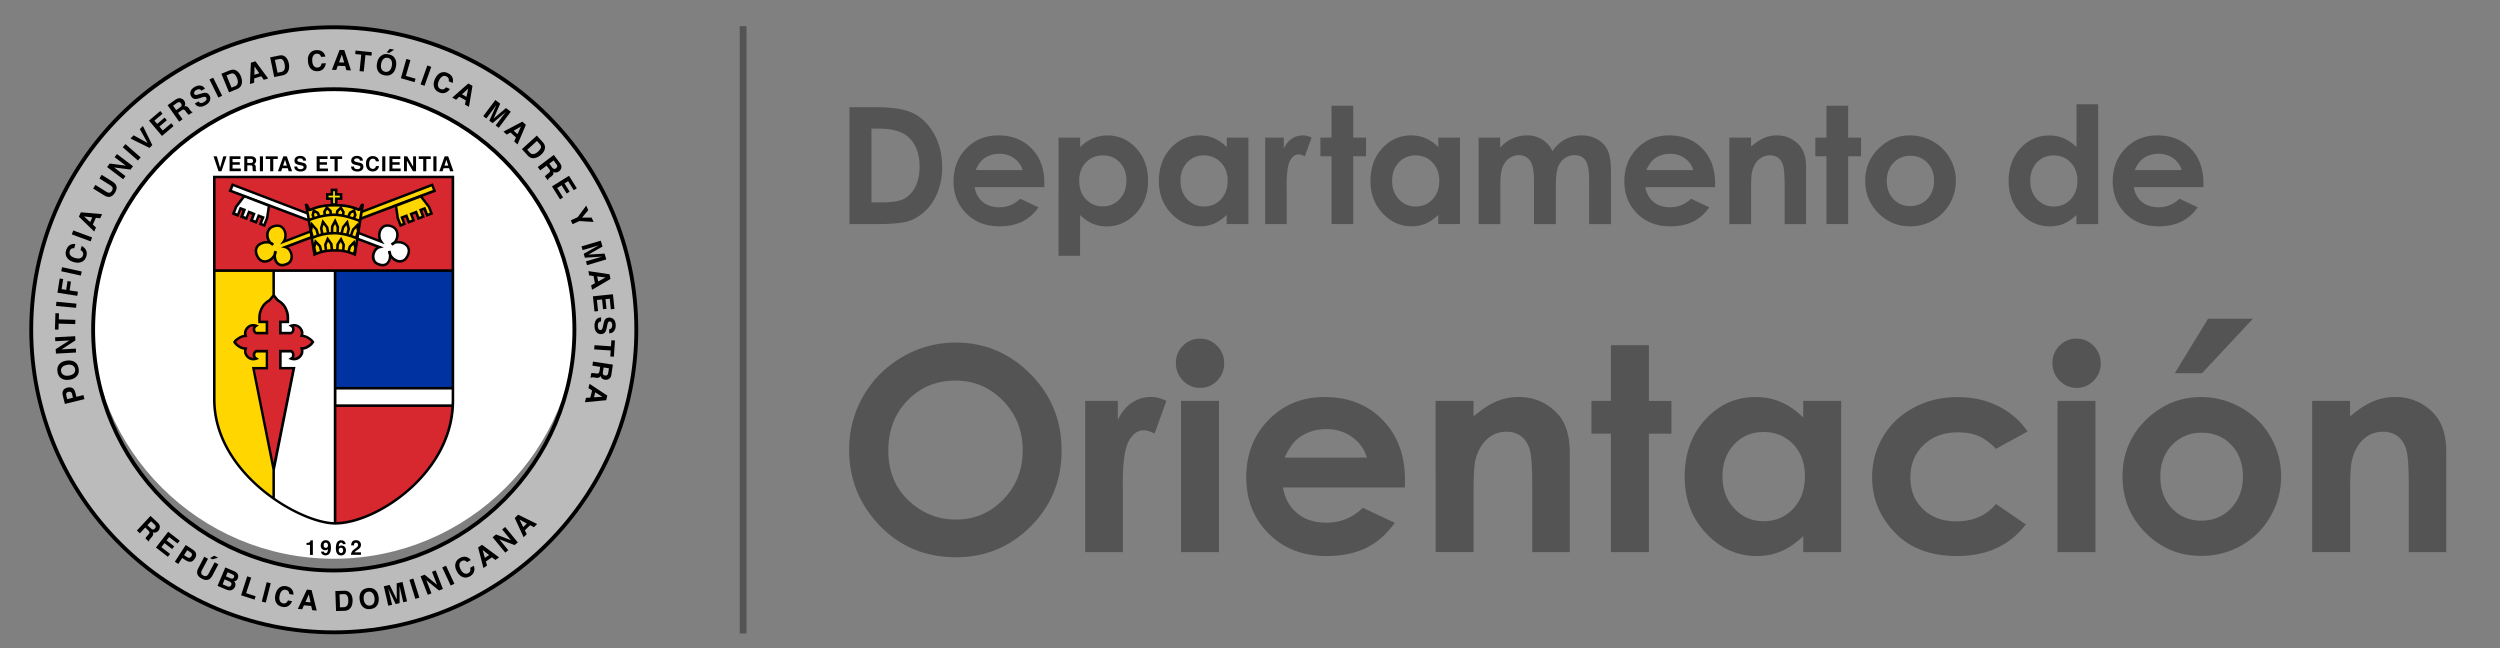 <?xml version="1.0" encoding="UTF-8"?> <svg xmlns="http://www.w3.org/2000/svg" version="1.1" id="Layer_1" x="0" y="0" viewBox="0 0 369.49 95.8" style="enable-background:new 0 0 369.49 95.8" xml:space="preserve"><rect x="0" y="0" width="369.49" height="95.8" fill="#808080" stroke="none"/><style>.st0{fill:#fff}.st2,.st3{fill-rule:evenodd;clip-rule:evenodd;fill:#ffd600}.st3{fill:#d7282f}.st6{fill:#545454}</style><path class="st0" d="M85.26 46.73c0 19.8-16.09 35.85-35.93 35.85S13.4 66.53 13.4 46.73s16.09-35.85 35.93-35.85 35.93 16.05 35.93 35.85z"></path><path d="M49.33 4.03c-24.69 0-44.71 20.02-44.71 44.71s20.02 44.71 44.71 44.71c24.7 0 44.72-20.02 44.72-44.71S74.03 4.03 49.33 4.03zm0 80.28c-19.64 0-35.56-15.93-35.56-35.57s15.92-35.56 35.56-35.56S84.89 29.1 84.89 48.74c.01 19.65-15.92 35.57-35.56 35.57z" style="fill:#bbb"></path><path d="M49.33 93.74c-24.81 0-45-20.19-45-45s20.19-45 45-45 45 20.19 45 45c0 24.82-20.19 45-45 45zm0-89.42C24.83 4.32 4.9 24.25 4.9 48.74c0 24.5 19.93 44.43 44.43 44.43s44.43-19.93 44.43-44.43c0-24.49-19.93-44.42-44.43-44.42zm0 80.28c-19.77 0-35.85-16.08-35.85-35.85 0-19.77 16.08-35.85 35.85-35.85 19.77 0 35.85 16.08 35.85 35.85 0 19.76-16.08 35.85-35.85 35.85zm0-71.13c-19.45 0-35.28 15.83-35.28 35.28 0 19.45 15.83 35.28 35.28 35.28 19.45 0 35.28-15.83 35.28-35.28 0-19.46-15.83-35.28-35.28-35.28z"></path><path d="M10.75 57.38c.18.13.31.36.39.67l.15.6 1.04-.26.15.6-2.89.71-.31-1.24c-.07-.29-.05-.53.05-.74.11-.21.32-.35.63-.43.35-.07.61-.04.79.09zm-.93.72c-.04.09-.05.21-.02.35l.13.54.85-.21-.13-.54c-.03-.14-.09-.24-.18-.29-.09-.06-.21-.07-.36-.03a.38.38 0 0 0-.29.18zM11.13 53.57c.26.19.42.49.49.91.06.42 0 .76-.2 1.01-.24.34-.62.55-1.15.63-.54.08-.97-.01-1.28-.26-.26-.19-.43-.49-.49-.91-.06-.42 0-.76.2-1.02.22-.34.61-.55 1.15-.63.53-.07.95.01 1.28.27zm-.39.45c-.2-.12-.47-.15-.8-.1-.33.05-.57.16-.73.33-.16.17-.22.38-.18.62.04.24.16.42.36.54.2.12.47.15.8.1.33-.05.58-.16.73-.33.16-.17.22-.38.18-.62a.74.74 0 0 0-.36-.54zM8.27 52.26l-.04-.65 2.01-1.29-2.07.11-.03-.58 2.97-.16.03.62-2.04 1.33 2.11-.12.03.58-2.97.16zM8.19 46.29l.53.02-.03.89 2.45.07-.02.63-2.45-.07-.03.89-.52-.02.07-2.41zM11.3 44.88l-.06.61-2.96-.27.06-.62 2.96.28zM8.49 43.26l.33-2.1.52.08-.24 1.49.68.11.2-1.3.51.08-.2 1.3 1.23.19-.1.61-2.93-.46zM12.08 40.13l-.13.6-2.9-.64.13-.6 2.9.64zM9.86 38c-.17-.3-.2-.63-.09-.98.14-.47.4-.78.78-.9.21-.07.41-.08.59-.04l-.17.6c-.15 0-.27.02-.35.05-.16.07-.26.21-.32.42s-.02.41.11.58c.14.18.37.31.69.4.32.09.58.1.78.02.2-.08.33-.22.38-.42.06-.2.04-.38-.07-.53-.06-.08-.15-.16-.29-.25l.17-.59c.3.14.51.35.64.61.13.27.15.57.05.89-.12.41-.34.69-.68.84-.33.15-.73.16-1.19.03-.49-.14-.84-.38-1.03-.73zM13.61 35.09l-.21.58-2.79-1.03.22-.58 2.78 1.03zM11.66 32.02l.29-.64 3.14.27-.28.61-.64-.07-.45 1 .47.44-.27.59-2.26-2.2zm1.67.8.31-.69-1.22-.14.91.83zM13.77 27.87l.33-.54 1.55.97c.17.11.31.17.42.18.18.02.34-.07.47-.28.13-.21.15-.4.05-.55-.05-.09-.17-.19-.34-.3l-1.55-.97.33-.54 1.55.97c.27.17.45.34.55.52.18.33.13.71-.14 1.14-.27.44-.59.65-.97.63-.2-.01-.44-.1-.7-.27l-1.55-.96zM15.83 24.69l.39-.52 2.37.31-1.65-1.25.35-.46 2.37 1.8-.38.49-2.41-.31 1.68 1.28-.35.46-2.37-1.8zM20.79 23.26l-.41.46-2.24-1.96.41-.46 2.24 1.96zM20.67 19.08l.45-.46 1.39 2.82-.41.42-2.82-1.39.47-.47 2.06 1.13-1.14-2.05zM24.02 16.81l-1.2 1.02.41.48 1.1-.93.33.39-1.1.93.49.58 1.26-1.06.35.41-1.72 1.46-1.92-2.27 1.67-1.41.33.4zM26.38 14.53c.12-.02.23-.02.35.01.09.03.18.07.27.12.08.05.16.13.22.22.08.12.13.25.15.4.02.15-.02.3-.12.44.14-.04.27-.03.37.02.1.05.22.16.34.33l.11.16c.08.11.14.18.17.22.06.05.12.08.19.07l.04.06-.56.39c-.05-.04-.1-.08-.13-.11-.06-.06-.12-.12-.17-.19l-.16-.22c-.11-.15-.21-.24-.3-.25-.09-.02-.2.03-.34.13l-.5.35.67.95-.5.35-1.71-2.43 1.16-.82c.19-.11.33-.18.45-.2zm-.8 1.09.46.65.55-.38c.11-.08.18-.15.22-.21.06-.11.05-.24-.05-.38-.1-.15-.22-.21-.35-.2-.07.01-.16.05-.27.12l-.56.4zM29.33 14.99c.08.11.17.18.25.21.15.06.33.02.55-.11.13-.07.23-.15.29-.22.12-.14.14-.29.06-.43-.05-.09-.12-.13-.23-.13-.1 0-.24.03-.43.09l-.31.1c-.31.1-.54.14-.68.13-.24-.02-.44-.15-.58-.41a.869.869 0 0 1-.08-.72c.08-.25.29-.47.62-.66.27-.16.55-.22.83-.19.28.03.5.18.67.45l-.52.3c-.1-.15-.23-.22-.4-.21-.11.01-.23.05-.36.12-.14.08-.24.18-.29.28-.05.11-.05.21.01.31.05.09.13.14.24.13.07 0 .21-.03.4-.09l.51-.15c.22-.07.41-.09.55-.07.22.03.4.16.53.39.14.24.16.48.07.74s-.3.49-.64.68c-.34.2-.65.27-.93.23-.28-.04-.5-.2-.66-.46l.53-.31zM32.83 14.15l-.55.27-1.32-2.67.55-.27 1.32 2.67zM34.36 10.3c.22-.02.42.04.61.16.15.1.28.22.38.36.1.14.18.29.24.43.15.37.2.71.16 1.02-.06.42-.3.72-.71.89l-1.19.49-1.13-2.75 1.19-.49c.18-.06.33-.1.45-.11zm-.88.85.74 1.8.53-.22c.27-.11.41-.32.4-.64 0-.17-.04-.36-.13-.56-.11-.28-.25-.48-.4-.59-.15-.11-.35-.12-.62-.01l-.52.22zM37.08 9.27l.67-.21 1.88 2.54-.64.2-.37-.53-1.05.32-.01.64-.62.19.14-3.15zm.51 1.78.73-.22-.7-1.01-.03 1.23zM41.65 8.18a.9.9 0 0 1 .57.27c.13.12.23.27.31.43.07.16.12.32.15.47.08.39.07.73-.03 1.03-.14.41-.42.65-.86.75l-1.26.26-.6-2.91 1.26-.26c.18-.04.34-.05.46-.04zm-1.02.67.39 1.9.56-.12c.29-.06.46-.24.51-.55.03-.17.02-.36-.02-.57-.05-.29-.15-.51-.27-.65-.13-.14-.33-.18-.6-.12l-.57.11zM45.83 7.84c.22-.26.52-.4.89-.43.49-.03.87.11 1.12.42.14.18.22.36.24.54l-.62.04a.976.976 0 0 0-.17-.31.6.6 0 0 0-.5-.16c-.22.02-.39.12-.5.31-.12.19-.16.45-.14.79.02.33.11.58.25.73.15.16.32.23.53.21.21-.01.37-.1.47-.25.06-.08.1-.2.13-.35l.62-.04c-.03.33-.15.6-.35.82-.21.22-.48.34-.82.36-.42.03-.76-.09-1.02-.34-.26-.26-.41-.63-.44-1.11-.06-.53.05-.93.31-1.23zM50.19 7.38l.7.02.98 3-.67-.02-.18-.62-1.1-.03-.22.61-.65-.02 1.14-2.94zm-.08 1.84.76.02-.35-1.18-.41 1.16zM54.95 7.71l-.05.52-.89-.09-.25 2.43-.62-.06.25-2.43-.89-.09.05-.52 2.4.24zM57.85 10.97c-.26.18-.6.24-1.02.16-.42-.08-.71-.26-.89-.52-.24-.34-.31-.77-.21-1.29.1-.54.33-.91.68-1.12.25-.2.59-.25 1.01-.17.42.08.71.25.89.52.24.33.31.76.21 1.29s-.32.9-.67 1.13zm-.3-.52c.18-.15.3-.39.36-.72.06-.33.04-.59-.07-.8a.71.71 0 0 0-.52-.38.714.714 0 0 0-.63.16c-.18.15-.3.39-.36.72-.06.33-.04.6.07.8.11.21.29.33.53.38.24.04.45-.01.62-.16zm.71-3.11-.72.48-.41-.08.49-.52.64.12zM60.06 8.71l.6.17-.67 2.34 1.43.41-.15.51-2.02-.58.81-2.85zM62.74 12.68l-.58-.21 1-2.8.58.21-1 2.8zM65.15 10.75c.32-.13.64-.12.98.03.45.2.72.49.8.89.04.22.03.42-.04.59l-.57-.25c.02-.15.02-.27-.01-.36-.05-.16-.17-.29-.37-.37-.2-.09-.4-.08-.59.04-.19.12-.35.33-.49.63-.13.31-.17.56-.12.77.06.21.18.35.37.43.19.09.37.09.53 0 .09-.05.18-.13.28-.25l.57.25c-.18.28-.41.46-.69.56-.28.1-.58.08-.89-.06-.39-.17-.64-.43-.75-.78-.11-.35-.07-.74.12-1.18.22-.48.5-.79.87-.94zM69.21 12.34l.62.34-.52 3.11-.59-.33.12-.63-.96-.53-.47.44-.57-.31 2.37-2.09zm-.93 1.6.67.37.24-1.21-.91.84zM74.78 15.97l.71.54-1.78 2.38-.46-.35 1.21-1.61c.03-.05.08-.11.15-.19.06-.08.11-.15.15-.19L72.8 18.2l-.48-.36 1.05-2.33c-.03.05-.08.11-.14.19-.06.08-.11.15-.14.2l-1.21 1.61-.46-.35 1.79-2.38.72.54-.97 2.2 1.82-1.55zM77.2 17.98l.52.47-1.23 2.9-.5-.45.27-.58-.81-.74-.56.31-.48-.44 2.79-1.47zm-1.28 1.34.56.51.51-1.12-1.07.61zM80.46 21.37c.09.2.11.41.06.63-.04.18-.11.34-.21.48-.1.14-.21.27-.33.37-.29.27-.59.43-.9.5-.42.09-.78-.03-1.08-.36l-.86-.95 2.2-2 .86.95c.12.13.21.26.26.38zm-1.1-.54-1.44 1.31.39.42c.2.22.44.27.73.16.16-.06.32-.16.48-.31.22-.2.36-.4.42-.57.06-.18-.01-.37-.2-.58l-.38-.43zM82.95 24.47c.03.12.03.23 0 .35a.808.808 0 0 1-.33.5.97.97 0 0 1-.4.17c-.15.02-.3-.01-.44-.11.04.14.03.27-.01.37-.05.11-.15.22-.32.35l-.16.12c-.11.08-.18.14-.21.18a.28.28 0 0 0-.07.19l-.06.04-.41-.55c.04-.05.08-.1.1-.13.06-.06.12-.12.19-.17l.22-.17c.15-.12.23-.22.24-.31.01-.09-.03-.2-.14-.34l-.37-.48-.93.7-.37-.49 2.37-1.79.86 1.14c.13.18.21.32.24.43zm-1.13-.76-.64.48.4.53c.08.11.15.18.22.21.12.06.24.04.37-.06.14-.11.21-.23.19-.35a.694.694 0 0 0-.13-.26l-.41-.55zM84.8 28.11l-.83-1.34-.54.33.76 1.23-.44.27-.75-1.22-.65.4.87 1.4-.45.28-1.19-1.91 2.52-1.57 1.15 1.85-.45.28zM87.44 32.16l.29.64-2.1-.13-1.01.46-.26-.57 1.02-.46 1.26-1.71.3.67-.92 1.1h1.42zM89.35 37.48l.26.86-2.85.85-.16-.56 1.93-.57c.05-.02.13-.04.23-.07.1-.03.18-.05.23-.07l-2.55.17-.17-.58 2.23-1.25c-.05.02-.13.04-.23.07-.1.03-.18.05-.23.07l-1.93.57-.17-.55 2.85-.85.26.87-2.09 1.19 2.39-.15zM90.09 40.54l.13.69-2.72 1.6-.13-.66.56-.31-.21-1.07-.64-.08-.12-.64 3.13.47zm-1.83.31.15.75 1.08-.59-1.23-.16zM90.28 45.71l-.16-1.56-.63.06.15 1.44-.51.05-.15-1.44-.76.08.17 1.64-.53.05-.23-2.24 2.96-.3.22 2.17-.53.05zM88.83 47.5c-.13.02-.24.06-.3.12-.12.11-.18.28-.17.53 0 .15.02.27.05.36.06.18.18.26.35.26.1 0 .17-.05.23-.13.05-.09.1-.23.13-.41l.07-.32c.06-.32.14-.54.22-.66.13-.2.35-.31.64-.31.27 0 .49.09.67.28.18.19.27.48.28.86.01.32-.07.59-.24.82-.16.23-.4.35-.72.36l-.01-.6c.18-.01.31-.1.38-.25.05-.1.07-.22.07-.37 0-.16-.04-.3-.1-.39a.308.308 0 0 0-.27-.14.25.25 0 0 0-.24.15c-.03.06-.07.19-.12.4l-.11.52c-.05.23-.12.4-.21.52-.14.18-.34.27-.6.28-.27 0-.5-.1-.68-.3-.18-.21-.28-.5-.28-.89-.01-.39.08-.7.25-.93.17-.23.41-.34.72-.35l-.01.59zM90.73 52.72l-.53-.03.06-.89-2.44-.16.04-.62 2.44.16.06-.89.53.03-.16 2.4zM90.24 55.76c-.06.1-.15.18-.25.24-.08.05-.17.09-.27.11-.1.02-.2.02-.32.01a.933.933 0 0 1-.4-.17.6.6 0 0 1-.23-.39c-.07.13-.17.21-.28.25-.11.04-.27.05-.47.01l-.2-.03c-.13-.02-.23-.03-.28-.03-.08.01-.14.03-.19.09l-.07-.01.1-.68c.07-.01.12-.01.16-.02.08 0 .17 0 .26.01l.27.04c.19.03.32.01.39-.04s.12-.16.15-.33l.09-.6-1.15-.18.09-.6 2.94.45-.21 1.41c-.02.21-.07.36-.13.46zM90 54.43l-.79-.12-.1.66c-.02.13-.02.23 0 .3.04.12.14.2.3.22.18.03.31-.01.39-.11.04-.06.08-.15.09-.28l.11-.67zM89.76 58.47l-.17.68-3.14.3.16-.65.64-.04.26-1.06-.54-.34.16-.63 2.63 1.74zm-1.79-.49-.18.74 1.23-.08-1.05-.66z"></path><g><path d="M23.56 77.58c.05.11.07.22.06.34a.832.832 0 0 1-.23.54c-.1.1-.21.18-.36.23-.14.05-.29.04-.45-.03.06.13.08.26.05.37-.03.11-.11.24-.25.4l-.13.15c-.09.1-.15.17-.17.21a.24.24 0 0 0-.03.2l-.05.05-.5-.46c.03-.06.06-.11.08-.14.04-.07.1-.14.15-.21l.18-.2c.13-.14.19-.25.18-.34 0-.09-.07-.19-.19-.31l-.44-.41-.79.85-.44-.41 2.01-2.16 1.03.96c.15.14.25.27.29.37zm-1.23-.54-.54.58.49.45c.1.09.18.15.25.17.12.04.24 0 .35-.12.12-.13.16-.26.12-.38a.542.542 0 0 0-.17-.23l-.5-.47zM26.24 80.33 25 79.38l-.38.49 1.13.88-.31.4-1.13-.88-.46.6 1.29 1-.33.42-1.76-1.37 1.81-2.33 1.71 1.33-.33.41zM28.18 83.02c-.22.03-.47-.05-.74-.22l-.51-.34-.58.89-.51-.33 1.61-2.47 1.06.69c.24.16.4.35.46.57.06.22.01.47-.17.73-.19.3-.4.46-.62.48zm.18-1.14c-.03-.1-.1-.18-.22-.26l-.47-.3-.47.73.47.3c.12.08.23.11.33.09.1-.02.2-.09.28-.22.08-.13.11-.25.08-.34zM30.19 82.28l.55.3-.85 1.6c-.1.18-.14.32-.15.43-.01.18.09.33.31.45s.4.12.55.01c.09-.06.18-.18.27-.36l.85-1.6.55.29-.84 1.6c-.15.28-.3.47-.47.58-.31.2-.69.18-1.14-.06-.45-.24-.68-.54-.69-.91 0-.2.07-.44.22-.71l.84-1.62zm2.04.15-.82.24-.36-.19.62-.35.56.3zM35.19 85.02c.03.15.02.31-.05.47-.07.17-.17.28-.29.35-.07.04-.16.06-.27.07.12.11.19.23.21.37a.88.88 0 0 1-.36.82c-.09.06-.18.11-.28.13-.11.03-.24.03-.37.01a2.32 2.32 0 0 1-.4-.13l-1.23-.52 1.15-2.72 1.31.55c.33.16.53.35.58.6zm-1.99.61-.3.73.66.28c.12.05.22.07.3.07.14-.01.25-.1.32-.26.06-.14.04-.26-.05-.36a.719.719 0 0 0-.25-.16l-.68-.3zm.44-1.05-.25.6.66.28c.12.05.22.07.32.05.09-.01.16-.08.21-.19.05-.13.04-.23-.04-.31-.07-.06-.17-.12-.3-.18l-.6-.25zM36.54 85.18l.59.19-.75 2.3 1.4.45-.16.5-1.99-.64.91-2.8zM39.28 89.06l-.59-.15.73-2.86.59.15-.73 2.86zM41.33 86.83c.28-.19.6-.26.96-.19.48.09.81.32.97.68.09.2.12.39.1.58l-.61-.11a.729.729 0 0 0-.09-.34c-.08-.15-.23-.24-.45-.28a.61.61 0 0 0-.56.17c-.16.15-.27.4-.33.72-.06.33-.04.58.06.77.1.19.25.3.46.34.21.04.38 0 .51-.12.07-.06.14-.17.21-.31l.6.11c-.11.31-.29.54-.54.7-.25.16-.54.21-.88.14-.41-.08-.71-.27-.9-.58-.19-.31-.24-.7-.15-1.17.12-.52.32-.88.64-1.11zM45.36 87.14l.69.07.76 3.03-.67-.06-.14-.62-1.08-.1-.26.59-.64-.06 1.34-2.85zm-.21 1.82.75.07-.26-1.19-.49 1.12zM51.29 87.36c.21.06.38.18.52.36.11.14.18.3.23.47.04.17.07.33.07.49.01.39-.05.73-.2 1-.2.37-.52.57-.97.59l-1.27.04-.11-2.95 1.27-.05c.19-.01.34.01.46.05zm-1.11.48.07 1.92.57-.02c.29-.01.49-.16.59-.45.06-.16.08-.35.07-.57-.01-.3-.07-.53-.17-.69-.1-.16-.29-.23-.57-.22l-.56.03zM55.67 89.55c-.19.26-.5.41-.91.46-.42.05-.75-.02-1-.22-.33-.24-.53-.62-.6-1.15-.07-.54.03-.96.29-1.26.19-.26.5-.41.91-.47.42-.05.75.02 1 .22.33.23.53.61.6 1.15.06.53-.03.96-.29 1.27zm-.44-.39c.12-.2.16-.46.12-.79-.04-.33-.15-.57-.31-.73a.682.682 0 0 0-.61-.19c-.24.03-.42.15-.55.34-.12.2-.16.46-.12.79.04.33.15.57.32.73.17.16.37.22.61.19s.42-.15.54-.34zM58.63 86.21l.86-.2.67 2.87-.56.13-.45-1.94c-.01-.06-.03-.13-.05-.24-.02-.1-.04-.18-.05-.23l.01 2.54-.58.14-1.1-2.29c.01.05.03.13.06.23.02.1.04.18.06.23l.45 1.94-.56.13-.67-2.87.87-.2 1.05 2.14-.01-2.38zM61.98 88.33l-.59.18-.88-2.82.58-.18.89 2.82zM62.16 85.17l.6-.23 1.83 1.49-.74-1.92.54-.21 1.07 2.75-.58.22-1.87-1.52.76 1.95-.54.21-1.07-2.74zM67.16 86.28l-.55.26-1.25-2.67.56-.26 1.24 2.67zM67.33 83.25c.09-.33.3-.58.62-.76.43-.24.82-.27 1.18-.09.2.1.35.23.44.38l-.54.3a1 1 0 0 0-.29-.21c-.16-.06-.33-.04-.52.07-.19.11-.3.27-.32.49-.02.22.04.47.2.76.16.29.34.47.53.55.2.08.38.07.57-.03.18-.1.29-.24.32-.42.02-.1.01-.22-.03-.37l.54-.3c.11.31.12.6.02.88-.09.28-.29.5-.58.67-.37.2-.72.24-1.06.12-.34-.12-.63-.39-.86-.81-.26-.44-.33-.85-.22-1.23zM70.66 80.91l.58-.39 2.52 1.86-.55.38-.5-.39-.9.61.17.61-.53.36-.79-3.04zm1 1.54.63-.42-.96-.75.33 1.17zM72.81 79.4l.5-.41 2.21.85-1.3-1.59.44-.36 1.87 2.28-.48.39-2.25-.86 1.32 1.62-.44.36-1.87-2.28zM76.08 76.56l.5-.49 2.81 1.38-.48.47-.56-.3-.78.76.28.57-.46.45-1.31-2.84zm1.25 1.34.54-.53-1.08-.57.54 1.1z"></path></g><g><path d="M33 23.11h.48l-.75 2.2h-.43l-.74-2.2h.49l.48 1.67.47-1.67zM35.53 23.5h-1.16v.47h1.07v.38h-1.07v.56h1.22v.39h-1.66v-2.2h1.61v.4zM37.5 23.17c.08.03.15.09.21.15.05.05.08.12.11.18.03.07.04.14.04.23 0 .1-.03.21-.08.31s-.14.17-.26.21c.1.04.17.1.22.17.04.08.06.19.06.34v.15c0 .1 0 .17.01.2.01.06.04.1.08.13v.06h-.51c-.01-.05-.02-.09-.03-.12-.01-.06-.02-.13-.02-.19v-.2c0-.14-.03-.23-.07-.28-.05-.05-.13-.07-.26-.07h-.45v.86h-.45v-2.2h1.05c.15.02.27.03.35.07zm-.95.32v.59h.49c.1 0 .17-.01.22-.04.09-.04.13-.12.13-.25s-.04-.22-.13-.27a.414.414 0 0 0-.21-.04h-.5zM38.87 25.31h-.46v-2.2h.46v2.2zM41.05 23.11v.39h-.66v1.81h-.46V23.5h-.66v-.39h1.78zM41.87 23.11h.52l.78 2.2h-.5l-.15-.45h-.81l-.15.45h-.48l.79-2.2zm-.03 1.37h.56l-.28-.86-.28.86zM43.93 24.63c.01.1.04.18.08.23.08.09.21.14.39.14.11 0 .2-.01.27-.04.13-.05.2-.13.2-.26 0-.07-.03-.13-.1-.17-.06-.04-.17-.07-.31-.1l-.24-.05c-.23-.05-.39-.11-.48-.17-.15-.1-.22-.26-.22-.48 0-.2.07-.36.22-.49s.36-.2.64-.2c.23 0 .43.06.6.18.17.12.25.3.26.53h-.44c-.01-.13-.07-.23-.18-.28a.54.54 0 0 0-.27-.06c-.12 0-.22.02-.29.07-.07.05-.11.11-.11.2 0 .08.04.14.11.18.05.03.14.06.29.09l.39.09c.17.04.3.09.38.16.13.1.2.25.2.45s-.08.37-.23.5c-.16.13-.37.2-.66.2-.29 0-.52-.07-.68-.2-.17-.13-.25-.31-.25-.54h.43zM48.41 23.5h-1.16v.47h1.07v.38h-1.07v.56h1.22v.39H46.8v-2.2h1.61v.4zM50.57 23.11v.39h-.66v1.81h-.46V23.5h-.66v-.39h1.78zM52.32 24.63c.01.1.04.18.08.23.08.09.21.14.39.14.11 0 .2-.01.27-.04.13-.05.2-.13.2-.26 0-.07-.03-.13-.1-.17-.06-.04-.17-.07-.31-.1l-.24-.05c-.23-.05-.39-.11-.48-.17-.15-.1-.22-.26-.22-.48 0-.2.07-.36.22-.49.14-.13.36-.2.64-.2.23 0 .43.06.6.18.17.12.25.3.26.53h-.44c-.01-.13-.07-.23-.18-.28a.54.54 0 0 0-.27-.06c-.12 0-.22.02-.29.07-.07.05-.11.11-.11.2 0 .08.04.14.11.18.05.03.14.06.29.09l.39.09c.17.04.3.09.38.16.13.1.2.25.2.45s-.08.37-.23.5c-.15.13-.37.2-.66.2-.29 0-.52-.07-.68-.2-.17-.13-.25-.31-.25-.54h.43zM54.39 23.34c.18-.18.4-.27.68-.27.36 0 .63.12.8.36.09.14.14.27.15.41h-.46a.9.9 0 0 0-.11-.24c-.08-.1-.2-.14-.36-.14-.16 0-.29.07-.39.2-.09.13-.14.32-.14.57 0 .25.05.43.15.55.1.12.23.18.38.18.16 0 .28-.05.36-.16.05-.06.08-.14.11-.26h.46a.96.96 0 0 1-.3.58c-.16.15-.37.22-.62.22-.31 0-.56-.1-.74-.3-.18-.2-.27-.48-.27-.84-.01-.36.09-.65.3-.86zM56.95 25.31h-.46v-2.2h.46v2.2zM59.16 23.5H58v.47h1.07v.38H58v.56h1.22v.39h-1.66v-2.2h1.61v.4zM59.71 23.11h.48l.87 1.53v-1.53h.43v2.2h-.46l-.89-1.56v1.56h-.43v-2.2zM63.67 23.11v.39h-.66v1.81h-.46V23.5h-.66v-.39h1.78zM64.51 25.31h-.46v-2.2h.46v2.2zM65.72 23.11h.52l.78 2.2h-.5l-.15-.45h-.81l-.15.45h-.48l.79-2.2zm-.03 1.37h.56l-.28-.86-.28.86z"></path></g><g><path d="M45.3 80.53v-.29c.13 0 .23-.01.28-.03a.53.53 0 0 0 .21-.11c.04-.04.06-.09.08-.16.01-.04.02-.07.02-.08h.35v2.16h-.43v-1.49h-.51zM47.61 80.06c.13-.14.31-.22.52-.22.33 0 .55.15.68.44.07.16.1.38.1.65 0 .26-.03.48-.1.65-.13.33-.36.5-.7.5-.16 0-.31-.05-.44-.14-.13-.1-.2-.24-.22-.42h.42c.01.06.04.12.08.16.04.04.1.06.17.06.14 0 .24-.08.29-.23.03-.08.05-.21.06-.37-.04.05-.08.08-.12.11-.08.05-.18.07-.29.07-.17 0-.32-.06-.46-.18-.13-.12-.2-.29-.2-.51.01-.24.08-.43.21-.57zm.72.86c.1-.06.14-.17.14-.32 0-.12-.03-.22-.09-.29a.284.284 0 0 0-.23-.11.33.33 0 0 0-.19.06c-.08.06-.12.17-.12.32 0 .13.03.22.08.29.05.06.13.1.24.1.06 0 .11-.02.17-.05zM50.67 80.41c0-.04-.01-.07-.04-.11-.05-.07-.12-.1-.21-.1-.14 0-.24.08-.29.23-.03.09-.05.21-.07.38.05-.06.11-.11.18-.14.07-.03.15-.04.24-.04.19 0 .35.07.47.2s.18.3.18.5-.06.38-.18.53c-.12.15-.31.23-.56.23-.27 0-.47-.11-.6-.34-.1-.18-.15-.41-.15-.69 0-.16.01-.3.02-.4.03-.18.07-.34.14-.46.06-.1.14-.19.24-.25.1-.06.22-.1.36-.1.2 0 .36.05.48.16.12.1.19.24.2.41h-.41zm-.5 1.21c.06.07.14.11.24.11.09 0 .17-.04.22-.11.05-.07.08-.16.08-.28 0-.13-.03-.22-.09-.29a.29.29 0 0 0-.23-.1c-.07 0-.14.02-.19.07-.08.06-.13.17-.13.31 0 .13.03.22.1.29zM51.98 81.6c.06-.14.2-.3.43-.46.2-.14.32-.24.38-.3.09-.09.13-.2.13-.31 0-.09-.03-.17-.08-.23s-.12-.09-.22-.09c-.13 0-.22.05-.26.14-.03.06-.04.14-.05.26h-.41c.01-.18.04-.33.1-.45.11-.22.31-.32.6-.32.23 0 .41.06.55.19.13.13.2.29.2.5 0 .16-.05.3-.14.43-.06.08-.17.17-.31.27l-.17.12-.22.16a.4.4 0 0 0-.1.12h.94V82h-1.48c.01-.13.04-.27.11-.4z"></path></g><g><path class="st2" d="m40.39 39.99-.07 33.42c-8.46-5.71-8.59-12.65-8.59-14.54V39.99h8.66z"></path><path class="st3" d="M31.67 26.16h35.27V40H31.67zM49.53 61.43v-1.48h17.4c-.51 10.49-11.72 17.41-17.4 17.4V61.43z"></path><path style="fill:#0033a1" d="M49.53 39.99h17.4v17.4h-17.4z"></path></g><path class="st3" d="m40.45 43.63-.6.74c-.76.45-1.13.93-1.4 1.77-.17.53-.1 1.43-.1 1.43h1.1v1.66h-1.6c-.25-.15-.35-.4-.3-.69.04-.19.14-.29.3-.4-.56-.2-1.14 0-1.45.51-.2.33-.22.61-.1.97-.45.04-.72.14-1.1.4-.24.17-.37.25-.55.52.17.26.3.39.55.57.37.27.64.37 1.1.4-.12.36-.1.65.1.97.31.51.88.71 1.45.51-.16-.11-.26-.21-.3-.4-.06-.28.05-.53.3-.69h1.6v2.51h-2l2.99 14.97 2.99-14.97h-2V51.9h1.6c.25.15.36.4.3.69-.04.19-.14.29-.3.4.56.2 1.13 0 1.45-.51.2-.32.22-.61.1-.97.45-.03.73-.13 1.1-.4.25-.18.38-.31.55-.57-.17-.27-.31-.35-.55-.52-.37-.26-.64-.36-1.1-.4.12-.36.1-.65-.1-.97-.31-.51-.88-.71-1.45-.51.16.11.26.21.3.4.05.29-.05.54-.3.69h-1.6v-1.66h1.1s.07-.9-.1-1.43c-.26-.84-.64-1.32-1.4-1.77l-.58-.74z"></path><g><path class="st2" d="m41.94 35.73 21.94-8.4.35.87-22.04 8.32c.94.23 1.38 1.97.28 2.48-1.69.77-2.11-1.01-1.72-1.87.02 1.1-1.95 2.42-2.75.63s1.62-2.43 2.38-1.61c-.97-.38-1.28-2.19-.02-2.68 1.72-.66 2.22 1.38 1.58 2.26z"></path><path d="M41.71 39.38c-.35 0-.65-.13-.88-.37-.19-.2-.32-.48-.38-.79-.35.38-.84.62-1.31.62-.57 0-1.04-.35-1.33-.99-.31-.7-.15-1.19.03-1.48.32-.49 1-.79 1.69-.75-.19-.37-.26-.82-.18-1.23.11-.51.43-.89.92-1.08.84-.32 1.56-.08 1.91.62.22.44.26 1 .12 1.46l21.67-8.3.49 1.23-21.82 8.24c.34.26.59.71.64 1.21.06.64-.22 1.17-.76 1.42-.28.12-.56.19-.81.19zm-.91-1.68c-.03.41.09.81.31 1.04.28.31.72.33 1.27.08s.56-.81.54-1.03c-.05-.52-.38-.99-.78-1.09l-.6-.15 22.44-8.47-.21-.52-22.37 8.56.38-.52c.28-.38.31-1.05.07-1.52-.13-.25-.38-.55-.87-.55-.17 0-.37.04-.57.12-.46.18-.63.54-.68.8-.09.44.05.96.35 1.28.17.07.31.17.42.29l-.21.31c-.15-.06-.29-.15-.42-.27-.14-.05-.3-.07-.47-.07-.52 0-1.01.23-1.24.58-.2.3-.2.68-.01 1.12.22.5.56.77.98.77.49 0 1.03-.36 1.28-.85.02-.2.07-.39.14-.55l.36.08c.02.18-.02.37-.11.56z"></path><g><path class="st2" d="m62.18 29 1.21 1.57.38.99-.65.25-.38-.99-.58.21.39 1-.7.26-.36-.94-.73.29.36.94-.69.26-.36-.94-.65.25.36.94-.57.22-.43-1.1-.27-1.8z"></path><path d="m59.1 33.56-.49-1.28-.3-1.99 3.94-1.52 1.32 1.73.45 1.17-1.01.38-.38-.99-.22.08.38.99-1.05.4-.36-.94-.38.15.36.94-1.05.4-.36-.94-.3.11.36.94-.91.37zm-.38-3.03.25 1.65.34.88.22-.08-.36-.94 1.01-.39.36.94.34-.13-.36-.94 1.09-.42.36.94.34-.13-.38-.99.93-.35.38.99.3-.11-.3-.79-1.11-1.43-3.41 1.3z"></path></g><g><path class="st0" d="m56.33 35.73-21.94-8.4-.35.87 22.04 8.32c-.94.23-1.38 1.97-.28 2.48 1.69.77 2.11-1.01 1.72-1.87-.02 1.1 1.95 2.42 2.75.63s-1.62-2.43-2.38-1.61c.97-.38 1.28-2.19.02-2.68-1.72-.66-2.22 1.38-1.58 2.26z"></path><path d="M56.56 39.38c-.25 0-.54-.07-.84-.21-.54-.25-.82-.78-.76-1.42.05-.5.3-.95.64-1.21L33.78 28.3l.49-1.23 21.67 8.3c-.14-.46-.1-1.02.12-1.46.35-.7 1.07-.94 1.91-.62.49.19.81.57.92 1.08.09.41.02.86-.18 1.23.68-.04 1.37.26 1.69.75.19.29.35.78.04 1.48-.29.64-.76.99-1.33.99-.47 0-.96-.24-1.31-.62-.06.31-.19.59-.38.79-.21.26-.51.39-.86.39zM34.29 28.09l22.44 8.47-.6.15c-.39.1-.73.56-.78 1.09-.02.23-.01.78.54 1.03s.99.22 1.27-.08c.22-.23.34-.63.31-1.05-.09-.19-.13-.39-.13-.58l.37-.08c.07.16.12.35.14.55.25.49.8.85 1.28.85.42 0 .76-.27.98-.77.19-.44.19-.81-.01-1.12-.23-.35-.71-.58-1.24-.58-.17 0-.33.02-.47.07-.13.12-.27.21-.42.27l-.21-.31c.11-.12.25-.22.42-.29.3-.32.44-.84.35-1.28-.06-.27-.22-.62-.68-.8-.2-.08-.4-.12-.57-.12-.48 0-.74.3-.87.55-.24.47-.21 1.14.06 1.52l.38.52-22.37-8.56-.19.55z"></path><g><path class="st0" d="m36.09 29-1.21 1.57-.38.99.65.25.38-.99.57.21-.38 1 .69.26.36-.94.74.29-.36.94.69.26.36-.94.65.25-.36.94.57.22.43-1.1.27-1.8z"></path><path d="m39.17 33.56-.93-.35.36-.94-.3-.11-.36.94-1.05-.4.36-.94-.38-.15-.36.94-1.05-.4.38-.99-.21-.08-.38.99-1.01-.38.48-1.22 1.29-1.68 3.94 1.52-.29 1.95-.49 1.3zm-.43-.58.21.08.36-.93.24-1.61-3.39-1.3-1.1 1.43-.3.79.3.11.38-.99.93.35-.38.99.34.13.36-.94 1.09.42-.36.94.34.13.36-.94 1.01.39-.39.95z"></path></g></g><g><path style="fill-rule:evenodd;clip-rule:evenodd;fill:#f7e40d" d="M49.05 30.23v-.87h-.69v-.64h.69v-.65h.63v.65h.73v.64h-.73v.87z"></path><path d="M49.87 30.42h-1.01v-.87h-.68v-1.02h.68v-.66h1.01v.66h.73l.01 1.02h-.73v.87zm-.63-.38h.25v-.86h.73v-.26h-.73v-.66h-.25v.66h-.68v.25h.68v.87z"></path><g><path class="st2" d="m46.47 37.62-.95-5.82-.29-1.51c.17-.08.42.81.57.74 1.24-.53 2.18-.69 3.65-.69 1.43 0 2.37.15 3.57.66.18.07.37-.8.56-.71l-1.15 7.33c-1.09-.46-1.79-.61-2.98-.61-1.18 0-1.89.14-2.98.61z"></path><path d="m52.59 37.89-.22-.1c-1.07-.45-1.74-.59-2.91-.59-1.16 0-1.84.14-2.91.59l-.22.1-.99-6.06-.32-1.65.24-.09c.2 0 .31.22.45.49.04.07.09.17.13.23 1.17-.49 2.14-.67 3.63-.67 1.47 0 2.41.17 3.55.64.03-.06.08-.15.11-.22.12-.26.23-.48.44-.48h.04l.2.09-1.22 7.72zm-7-6.75.12.63.91 5.58c1-.4 1.69-.53 2.83-.53 1.14 0 1.84.13 2.83.53l.98-6.27a.28.28 0 0 1-.22.11l-.09-.02c-1.13-.47-2.04-.64-3.49-.64-1.49 0-2.4.17-3.57.68l-.09.02c-.09 0-.16-.03-.21-.09z"></path></g><g><path d="M53.16 32.85c-1-.43-2.59-.92-3.79-.92-1.09 0-2.58.32-3.72.81l-.15-.35c1.2-.51 2.72-.84 3.87-.84 1.25 0 2.9.51 3.94.95l-.15.35zM52.69 35.4c-1.19-.5-2.28-.75-3.32-.75-1.1 0-2.06.21-3.2.69l-.15-.35c1.19-.51 2.19-.72 3.35-.72 1.09 0 2.23.25 3.47.78l-.15.35z"></path></g></g></g><g><path d="m46.6 32.21-.18-.44.09-.34.31.17.19.46.35-.14-.24-.59-.86-.47-.24.93.23.56zM48.21 31.81l-.07-.48.21-.33.3.26.07.5.38-.06-.09-.63-.75-.66-.51.84.08.61zM50.04 31.29l.3-.28.22.36-.07.52.38.06.09-.66-.55-.87-.73.69-.1.63.38.05zM51.89 31.57l.32-.17.1.36-.2.46.35.16.26-.59-.27-.95-.86.46-.25.56.35.15zM51.71 34.71l.36.12.26-.77.34-.35.07.49-.27.8.36.12.3-.89-.19-1.34-.91.93zM51.51 34.77l.23-.96-.34-1.36-.85 1.04-.24.96.37.09.19-.84.34-.42.13.53-.2.87zM48.87 34.39l.39.02.02-.85.24-.45.21.47-.02.88.38.01.03-.97-.58-1.26-.62 1.18zM47.45 34.65l.38-.07-.16-.84.15-.52.34.43.17.88.37-.07-.17-.92-.87-1.15-.38 1.33zM46.38 34.96l-.23-.83.08-.52.37.4.24.86.37-.1-.26-.91-.96-1.09-.23 1.38.25.92zM46.54 35.34l-.31 1.26.22.85.37-.1-.2-.75.12-.5.37.37.2.79.37-.09-.23-.89zM48.39 34.94l-.5 1.19.1.87.37-.04-.08-.77.2-.47.3.42.09.8.38-.04-.1-.9zM49.72 36.05l-.06.84.38.03.06-.75.27-.41.23.45-.06.78.38.03.07-.88-.57-1.15zM51.54 36.35l-.22.8.37.1.19-.71.34-.35.14.48-.19.74.37.1.22-.84-.35-1.21z"></path><path d="M31.48 25.97v33.05c0 11.14 12.85 18.52 18.06 18.52 6.18 0 17.59-7.54 17.59-18.29V25.97H31.48zm35.26.38V39.8H31.86V26.35h34.88zm-.01 33.41h-17v-2.19h17.02v1.68c-.01.17-.02.34-.02.51zM37.8 51.72l-.05.03a.82.82 0 0 0-.39.89c.02.1.05.18.1.25a.997.997 0 0 1-.89-.5c-.16-.27-.19-.49-.08-.81l.07-.23-.24-.02c-.41-.02-.65-.11-1-.36-.2-.14-.31-.25-.43-.42.11-.15.22-.22.42-.36.35-.24.58-.33 1.01-.37l.24-.02-.07-.23c-.1-.32-.08-.55.08-.81.2-.33.52-.52.89-.5-.04.07-.08.15-.1.25-.07.37.07.69.39.88l.05.03h1.84v-2.04h-1.11c-.01-.28-.01-.82.1-1.18.26-.81.6-1.25 1.31-1.66l.5-.6.45.56.05.04c.71.42 1.06.86 1.31 1.66.11.35.11.9.1 1.18h-1.11v2.04h1.84l.05-.03c.31-.19.46-.52.39-.89a.815.815 0 0 0-.09-.25c.36-.01.69.17.89.5.16.27.19.49.08.81l-.07.23.24.02c.42.04.66.12 1.04.39.18.12.28.19.39.34-.12.17-.23.27-.43.41-.35.25-.59.34-1 .36l-.24.02.07.23c.1.33.08.55-.08.81-.2.33-.54.5-.89.5.04-.07.08-.15.09-.25a.826.826 0 0 0-.39-.89l-.05-.03h-1.84v2.9h1.95l-2.76 13.8-2.76-13.8h1.95v-2.9H37.8zm2.84 17.69 3.03-15.18h-2.04V52.1h1.35c.15.11.21.27.17.46-.02.12-.07.18-.22.28l-.31.21.36.13c.64.23 1.31-.01 1.67-.59.18-.29.24-.57.18-.9.36-.05.63-.17.97-.41.27-.2.41-.34.6-.62l.07-.1-.07-.11c-.19-.28-.34-.39-.6-.57-.34-.23-.6-.35-.97-.4.06-.33.01-.61-.18-.91-.35-.58-1.03-.83-1.67-.6l-.35.12.31.21c.15.1.2.16.22.28.04.19-.02.35-.17.46h-1.35v-1.27h1.08l.01-.18c0-.04.07-.94-.11-1.5-.28-.88-.68-1.4-1.45-1.86l-.54-.66v-3.38h8.7v36.97c-2.15-.07-5.5-1.34-8.7-3.56v-4.19zm9.08-12.22v-17h17.02v17H49.72zm-17.86 1.83V40.19h8.4v3.38l-.53.66c-.77.46-1.17.97-1.45 1.86-.18.56-.11 1.46-.11 1.5l.01.18h1.08v1.27h-1.35a.428.428 0 0 1-.17-.46c.02-.11.07-.18.22-.28l.31-.21-.35-.12a1.37 1.37 0 0 0-1.67.6c-.18.3-.24.58-.18.91-.36.06-.63.18-1 .43-.23.16-.38.26-.56.54l-.07.11.07.1c.18.28.32.42.6.62.34.24.61.36.97.41-.06.33 0 .61.18.9.36.58 1.03.82 1.67.59l.36-.13-.32-.21c-.15-.1-.2-.16-.22-.28-.04-.19.02-.35.17-.46h1.35v2.13h-2.04l3.03 15.18v3.92c-4.4-3.18-8.4-8.16-8.4-14.31zm17.86 18.13V60.14h16.99c-.59 9.94-11.07 16.87-16.99 17.01z"></path></g><g><path class="st6" d="M125.54 15.84h3.9c2.51 0 4.38.31 5.6.93s2.23 1.64 3.02 3.04 1.19 3.04 1.19 4.91c0 1.33-.22 2.55-.66 3.67s-1.05 2.04-1.83 2.78-1.62 1.25-2.53 1.53c-.91.28-2.48.42-4.72.42h-3.96V15.84zm3.26 3.17v10.9h1.53c1.5 0 2.59-.17 3.27-.52s1.23-.92 1.66-1.74.65-1.82.65-3.01c0-1.83-.51-3.26-1.54-4.27-.92-.91-2.41-1.36-4.45-1.36h-1.12zM154.34 27.66h-10.3c.15.91.55 1.63 1.19 2.17.65.54 1.47.8 2.47.8 1.2 0 2.23-.42 3.09-1.26l2.7 1.27c-.67.96-1.48 1.66-2.42 2.12s-2.06.69-3.35.69c-2 0-3.64-.63-4.9-1.9-1.26-1.26-1.89-2.85-1.89-4.75 0-1.95.63-3.57 1.89-4.86 1.26-1.29 2.83-1.93 4.73-1.93 2.01 0 3.65.64 4.91 1.93 1.26 1.29 1.89 2.99 1.89 5.1l-.01.62zm-3.2-2.52c-.21-.71-.63-1.29-1.25-1.74-.62-.45-1.35-.67-2.17-.67-.89 0-1.68.25-2.35.75-.42.31-.82.87-1.18 1.66h6.95zM159.64 20.34v1.41a6.06 6.06 0 0 1 1.88-1.3c.67-.29 1.39-.43 2.16-.43 1.67 0 3.09.63 4.25 1.89 1.17 1.26 1.75 2.88 1.75 4.85 0 1.9-.6 3.5-1.81 4.78-1.21 1.28-2.63 1.92-4.29 1.92-.74 0-1.42-.13-2.06-.39-.63-.26-1.26-.69-1.89-1.29v6.03h-3.18V20.34h3.19zm3.37 2.63c-1.01 0-1.85.34-2.51 1.03-.67.69-1 1.59-1 2.7 0 1.14.33 2.05 1 2.75.67.7 1.5 1.05 2.51 1.05.98 0 1.8-.36 2.47-1.07.67-.71 1-1.62 1-2.73 0-1.1-.33-2-.99-2.7s-1.47-1.03-2.48-1.03zM181.3 20.34h3.21v12.78h-3.21v-1.35c-.63.59-1.25 1.02-1.88 1.29-.63.26-1.31.39-2.05.39-1.65 0-3.08-.64-4.28-1.92-1.21-1.28-1.81-2.87-1.81-4.78 0-1.97.58-3.59 1.75-4.85 1.17-1.26 2.58-1.89 4.25-1.89.77 0 1.49.14 2.16.43.67.29 1.29.72 1.87 1.3v-1.4zm-3.38 2.63c-.99 0-1.82.35-2.47 1.05s-.98 1.6-.98 2.7.33 2.01 1 2.73c.67.71 1.49 1.07 2.46 1.07 1.01 0 1.84-.35 2.51-1.05.66-.7 1-1.62 1-2.75 0-1.11-.33-2.01-1-2.7-.66-.7-1.5-1.05-2.52-1.05zM186.99 20.34h2.75v1.61c.3-.63.69-1.12 1.19-1.45.49-.33 1.03-.49 1.62-.49.42 0 .85.11 1.3.33l-1 2.76c-.38-.19-.69-.28-.93-.28-.49 0-.91.31-1.25.92-.34.61-.51 1.81-.51 3.59l.01.62v5.17h-3.18V20.34zM196.79 15.63H200v4.71h1.9v2.76H200v10.02h-3.21V23.1h-1.64v-2.76h1.64v-4.71zM212.57 20.34h3.21v12.78h-3.21v-1.35c-.63.59-1.25 1.02-1.88 1.29-.63.26-1.31.39-2.05.39-1.65 0-3.08-.64-4.28-1.92-1.21-1.28-1.81-2.87-1.81-4.78 0-1.97.58-3.59 1.75-4.85 1.17-1.26 2.58-1.89 4.25-1.89.77 0 1.49.14 2.16.43.67.29 1.29.72 1.87 1.3v-1.4zm-3.37 2.63c-.99 0-1.82.35-2.47 1.05s-.98 1.6-.98 2.7.33 2.01 1 2.73c.67.71 1.49 1.07 2.46 1.07 1.01 0 1.84-.35 2.51-1.05.66-.7 1-1.62 1-2.75 0-1.11-.33-2.01-1-2.7-.67-.7-1.51-1.05-2.52-1.05zM218.51 20.34h3.21v1.47c.55-.6 1.16-1.05 1.83-1.35.67-.3 1.4-.45 2.19-.45.8 0 1.52.2 2.16.59.64.39 1.16.96 1.55 1.72.51-.75 1.13-1.32 1.88-1.72.74-.39 1.55-.59 2.43-.59.91 0 1.71.21 2.4.63.69.42 1.19.98 1.49 1.66.3.68.45 1.79.45 3.33v7.5h-3.23v-6.49c0-1.45-.18-2.43-.54-2.94-.36-.51-.9-.77-1.62-.77-.55 0-1.04.16-1.47.47-.43.31-.76.75-.97 1.3-.21.55-.32 1.44-.32 2.66v5.77h-3.23v-6.19c0-1.14-.08-1.97-.25-2.49-.17-.51-.42-.89-.76-1.14-.34-.25-.75-.38-1.22-.38-.53 0-1.02.16-1.45.48-.44.32-.76.76-.98 1.33-.22.57-.32 1.47-.32 2.7v5.69h-3.21V20.34zM253.48 27.66h-10.3c.15.91.55 1.63 1.19 2.17.65.54 1.47.8 2.47.8 1.2 0 2.23-.42 3.09-1.26l2.7 1.27c-.67.96-1.48 1.66-2.42 2.12-.94.46-2.06.69-3.35.69-2 0-3.64-.63-4.9-1.9-1.26-1.26-1.89-2.85-1.89-4.75 0-1.95.63-3.57 1.88-4.86 1.26-1.29 2.83-1.93 4.73-1.93 2.01 0 3.65.64 4.91 1.93 1.26 1.29 1.89 2.99 1.89 5.1v.62zm-3.21-2.52c-.21-.71-.63-1.29-1.25-1.74-.62-.45-1.35-.67-2.17-.67-.89 0-1.68.25-2.35.75-.42.31-.82.87-1.18 1.66h6.95zM255.59 20.34h3.21v1.31c.73-.61 1.39-1.04 1.98-1.28.59-.24 1.2-.36 1.81-.36 1.27 0 2.34.44 3.23 1.33.74.75 1.11 1.86 1.11 3.34v8.45h-3.17v-5.6c0-1.53-.07-2.54-.21-3.04s-.38-.88-.71-1.14c-.34-.26-.76-.39-1.26-.39-.65 0-1.21.22-1.67.65-.47.43-.79 1.04-.97 1.8-.09.4-.14 1.26-.14 2.59v5.13h-3.21V20.34zM269.94 15.63h3.21v4.71h1.9v2.76h-1.9v10.02h-3.21V23.1h-1.64v-2.76h1.64v-4.71zM282.29 20.01c1.21 0 2.34.3 3.4.9s1.89 1.42 2.49 2.46c.59 1.03.89 2.15.89 3.35 0 1.21-.3 2.33-.9 3.38a6.503 6.503 0 0 1-2.45 2.46c-1.03.59-2.17.89-3.42.89-1.83 0-3.4-.65-4.69-1.96-1.3-1.3-1.94-2.89-1.94-4.75 0-2 .73-3.66 2.2-4.99 1.27-1.16 2.75-1.74 4.42-1.74zm.05 3.02c-1 0-1.83.35-2.49 1.04s-.99 1.58-.99 2.66c0 1.11.33 2.01.98 2.7.66.69 1.48 1.03 2.49 1.03 1 0 1.84-.35 2.51-1.04.67-.7 1-1.59 1-2.69s-.33-1.99-.98-2.67c-.66-.69-1.5-1.03-2.52-1.03zM306.89 15.41h3.21v17.72h-3.21v-1.35c-.63.59-1.25 1.02-1.88 1.29-.63.26-1.31.39-2.05.39-1.65 0-3.08-.64-4.28-1.92-1.21-1.28-1.81-2.87-1.81-4.78 0-1.97.58-3.59 1.75-4.85 1.17-1.26 2.58-1.89 4.25-1.89.77 0 1.49.14 2.16.43.67.29 1.29.72 1.87 1.3v-6.34zm-3.38 7.56c-.99 0-1.82.35-2.47 1.05s-.98 1.6-.98 2.7.33 2.01 1 2.73c.67.71 1.49 1.07 2.46 1.07 1.01 0 1.84-.35 2.51-1.05.66-.7 1-1.62 1-2.75 0-1.11-.33-2.01-1-2.7-.66-.7-1.5-1.05-2.52-1.05zM325.66 27.66h-10.3c.15.91.55 1.63 1.19 2.17.65.54 1.47.8 2.47.8 1.2 0 2.23-.42 3.09-1.26l2.7 1.27c-.67.96-1.48 1.66-2.42 2.12-.94.46-2.06.69-3.35.69-2 0-3.64-.63-4.9-1.9-1.26-1.26-1.89-2.85-1.89-4.75 0-1.95.63-3.57 1.88-4.86 1.26-1.29 2.83-1.93 4.73-1.93 2.01 0 3.65.64 4.91 1.93 1.26 1.29 1.89 2.99 1.89 5.1v.62zm-3.21-2.52c-.21-.71-.63-1.29-1.25-1.74-.62-.45-1.35-.67-2.17-.67-.89 0-1.68.25-2.35.75-.42.31-.82.87-1.18 1.66h6.95zM141.26 50.63c4.28 0 7.95 1.55 11.03 4.64 3.08 3.09 4.61 6.87 4.61 11.32 0 4.41-1.52 8.14-4.55 11.19-3.04 3.05-6.72 4.58-11.05 4.58-4.53 0-8.3-1.57-11.3-4.7s-4.5-6.86-4.5-11.17c0-2.89.7-5.54 2.1-7.97 1.4-2.42 3.32-4.34 5.76-5.76s5.08-2.13 7.9-2.13zm-.06 5.62c-2.8 0-5.15.97-7.05 2.92-1.9 1.94-2.86 4.42-2.86 7.41 0 3.34 1.2 5.98 3.6 7.93 1.86 1.52 4 2.28 6.41 2.28 2.73 0 5.05-.99 6.97-2.96s2.88-4.4 2.88-7.29c0-2.88-.97-5.31-2.9-7.3s-4.28-2.99-7.05-2.99zM160.4 59.25h4.81v2.81c.52-1.11 1.21-1.95 2.07-2.53.86-.58 1.81-.86 2.83-.86.72 0 1.48.19 2.28.58l-1.75 4.83c-.66-.33-1.2-.49-1.62-.49-.86 0-1.59.53-2.19 1.6-.59 1.07-.89 3.16-.89 6.28l.02 1.09v9.04h-5.57V59.25zM177.35 50.05c.98 0 1.83.36 2.53 1.07s1.05 1.58 1.05 2.59c0 1-.35 1.85-1.04 2.56-.7.71-1.53 1.06-2.5 1.06-1 0-1.85-.36-2.55-1.08s-1.05-1.59-1.05-2.62c0-.99.35-1.83 1.04-2.53s1.54-1.05 2.52-1.05zm-2.8 9.2h5.61V81.6h-5.61V59.25zM207.63 72.05h-18.01c.26 1.59.96 2.85 2.08 3.79 1.13.94 2.57 1.41 4.32 1.41 2.09 0 3.89-.73 5.4-2.2l4.72 2.22c-1.18 1.67-2.59 2.91-4.23 3.71-1.64.8-3.59 1.2-5.85 1.2-3.51 0-6.36-1.11-8.56-3.32-2.21-2.21-3.31-4.98-3.31-8.31 0-3.41 1.1-6.24 3.3-8.49 2.2-2.25 4.95-3.38 8.27-3.38 3.52 0 6.38 1.13 8.58 3.38 2.21 2.25 3.31 5.23 3.31 8.92l-.02 1.07zm-5.61-4.42c-.37-1.25-1.1-2.26-2.19-3.04-1.09-.78-2.36-1.17-3.79-1.17-1.56 0-2.94.44-4.11 1.31-.74.55-1.43 1.51-2.06 2.9h12.15zM212.17 59.25h5.61v2.29c1.27-1.07 2.42-1.82 3.46-2.24 1.03-.42 2.09-.63 3.17-.63 2.21 0 4.09.77 5.64 2.32 1.3 1.31 1.95 3.26 1.95 5.83V81.6h-5.54v-9.79c0-2.67-.12-4.44-.36-5.31-.24-.88-.66-1.54-1.25-2-.59-.46-1.33-.69-2.2-.69-1.13 0-2.11.38-2.92 1.14s-1.38 1.81-1.69 3.15c-.16.7-.25 2.21-.25 4.53v8.96h-5.61V59.25zM238.09 51.02h5.61v8.24h3.33v4.83h-3.33V81.6h-5.61V64.08h-2.88v-4.83h2.88v-8.23zM266.51 59.25h5.61V81.6h-5.61v-2.36c-1.09 1.04-2.19 1.79-3.29 2.25-1.1.46-2.29.69-3.58.69-2.88 0-5.38-1.12-7.49-3.36-2.11-2.24-3.16-5.02-3.16-8.35 0-3.45 1.02-6.28 3.06-8.48s4.51-3.31 7.43-3.31c1.34 0 2.6.25 3.77.76 1.18.51 2.26 1.27 3.26 2.28v-2.47zm-5.89 4.6c-1.73 0-3.17.61-4.32 1.84-1.15 1.23-1.72 2.8-1.72 4.71 0 1.93.58 3.52 1.75 4.76 1.17 1.25 2.6 1.87 4.31 1.87 1.76 0 3.22-.61 4.38-1.84 1.16-1.22 1.74-2.83 1.74-4.82 0-1.94-.58-3.52-1.74-4.72-1.16-1.2-2.63-1.8-4.4-1.8zM299.66 63.77l-4.67 2.57c-.88-.92-1.74-1.55-2.6-1.91-.86-.36-1.86-.53-3.01-.53-2.1 0-3.79.63-5.09 1.88-1.3 1.25-1.94 2.85-1.94 4.81 0 1.9.62 3.45 1.87 4.66 1.25 1.2 2.89 1.8 4.91 1.8 2.51 0 4.46-.86 5.86-2.57l4.42 3.03c-2.4 3.12-5.78 4.67-10.15 4.67-3.93 0-7.01-1.16-9.23-3.49-2.23-2.33-3.34-5.05-3.34-8.17 0-2.16.54-4.16 1.62-5.98 1.08-1.82 2.59-3.25 4.53-4.29 1.94-1.04 4.1-1.56 6.5-1.56 2.22 0 4.21.44 5.98 1.33 1.77.86 3.22 2.12 4.34 3.75zM306.9 50.05c.98 0 1.83.36 2.53 1.07.7.71 1.05 1.58 1.05 2.59 0 1-.35 1.85-1.04 2.56-.7.71-1.53 1.06-2.5 1.06-1 0-1.85-.36-2.55-1.08s-1.05-1.59-1.05-2.62c0-.99.35-1.83 1.04-2.53s1.54-1.05 2.52-1.05zm-2.81 9.2h5.61V81.6h-5.61V59.25zM325.29 58.68c2.11 0 4.09.53 5.95 1.58 1.85 1.05 3.3 2.48 4.34 4.29s1.56 3.76 1.56 5.85c0 2.11-.52 4.08-1.57 5.91s-2.47 3.27-4.28 4.3c-1.81 1.03-3.8 1.55-5.98 1.55-3.2 0-5.94-1.14-8.21-3.42-2.27-2.28-3.4-5.05-3.4-8.31 0-3.49 1.28-6.4 3.84-8.73 2.25-2.01 4.83-3.02 7.75-3.02zm.09 5.27c-1.74 0-3.19.61-4.35 1.82-1.16 1.21-1.74 2.76-1.74 4.65 0 1.94.57 3.52 1.72 4.72 1.14 1.2 2.59 1.81 4.35 1.81s3.22-.61 4.38-1.83 1.75-2.79 1.75-4.7-.57-3.47-1.72-4.67c-1.14-1.2-2.61-1.8-4.39-1.8zm.96-16.84h6.63l-7.52 8.05h-4.03l4.92-8.05zM341.72 59.25h5.61v2.29c1.27-1.07 2.42-1.82 3.46-2.24 1.03-.42 2.09-.63 3.17-.63 2.21 0 4.09.77 5.64 2.32 1.3 1.31 1.95 3.26 1.95 5.83V81.6h-5.54v-9.79c0-2.67-.12-4.44-.36-5.31-.24-.88-.66-1.54-1.25-2-.59-.46-1.33-.69-2.2-.69-1.13 0-2.11.38-2.92 1.14s-1.38 1.81-1.69 3.15c-.16.7-.25 2.21-.25 4.53v8.96h-5.61V59.25z"></path></g><path style="fill:#fff;stroke:#545454;stroke-miterlimit:10" d="M109.83 3.87v89.75"></path></svg> 